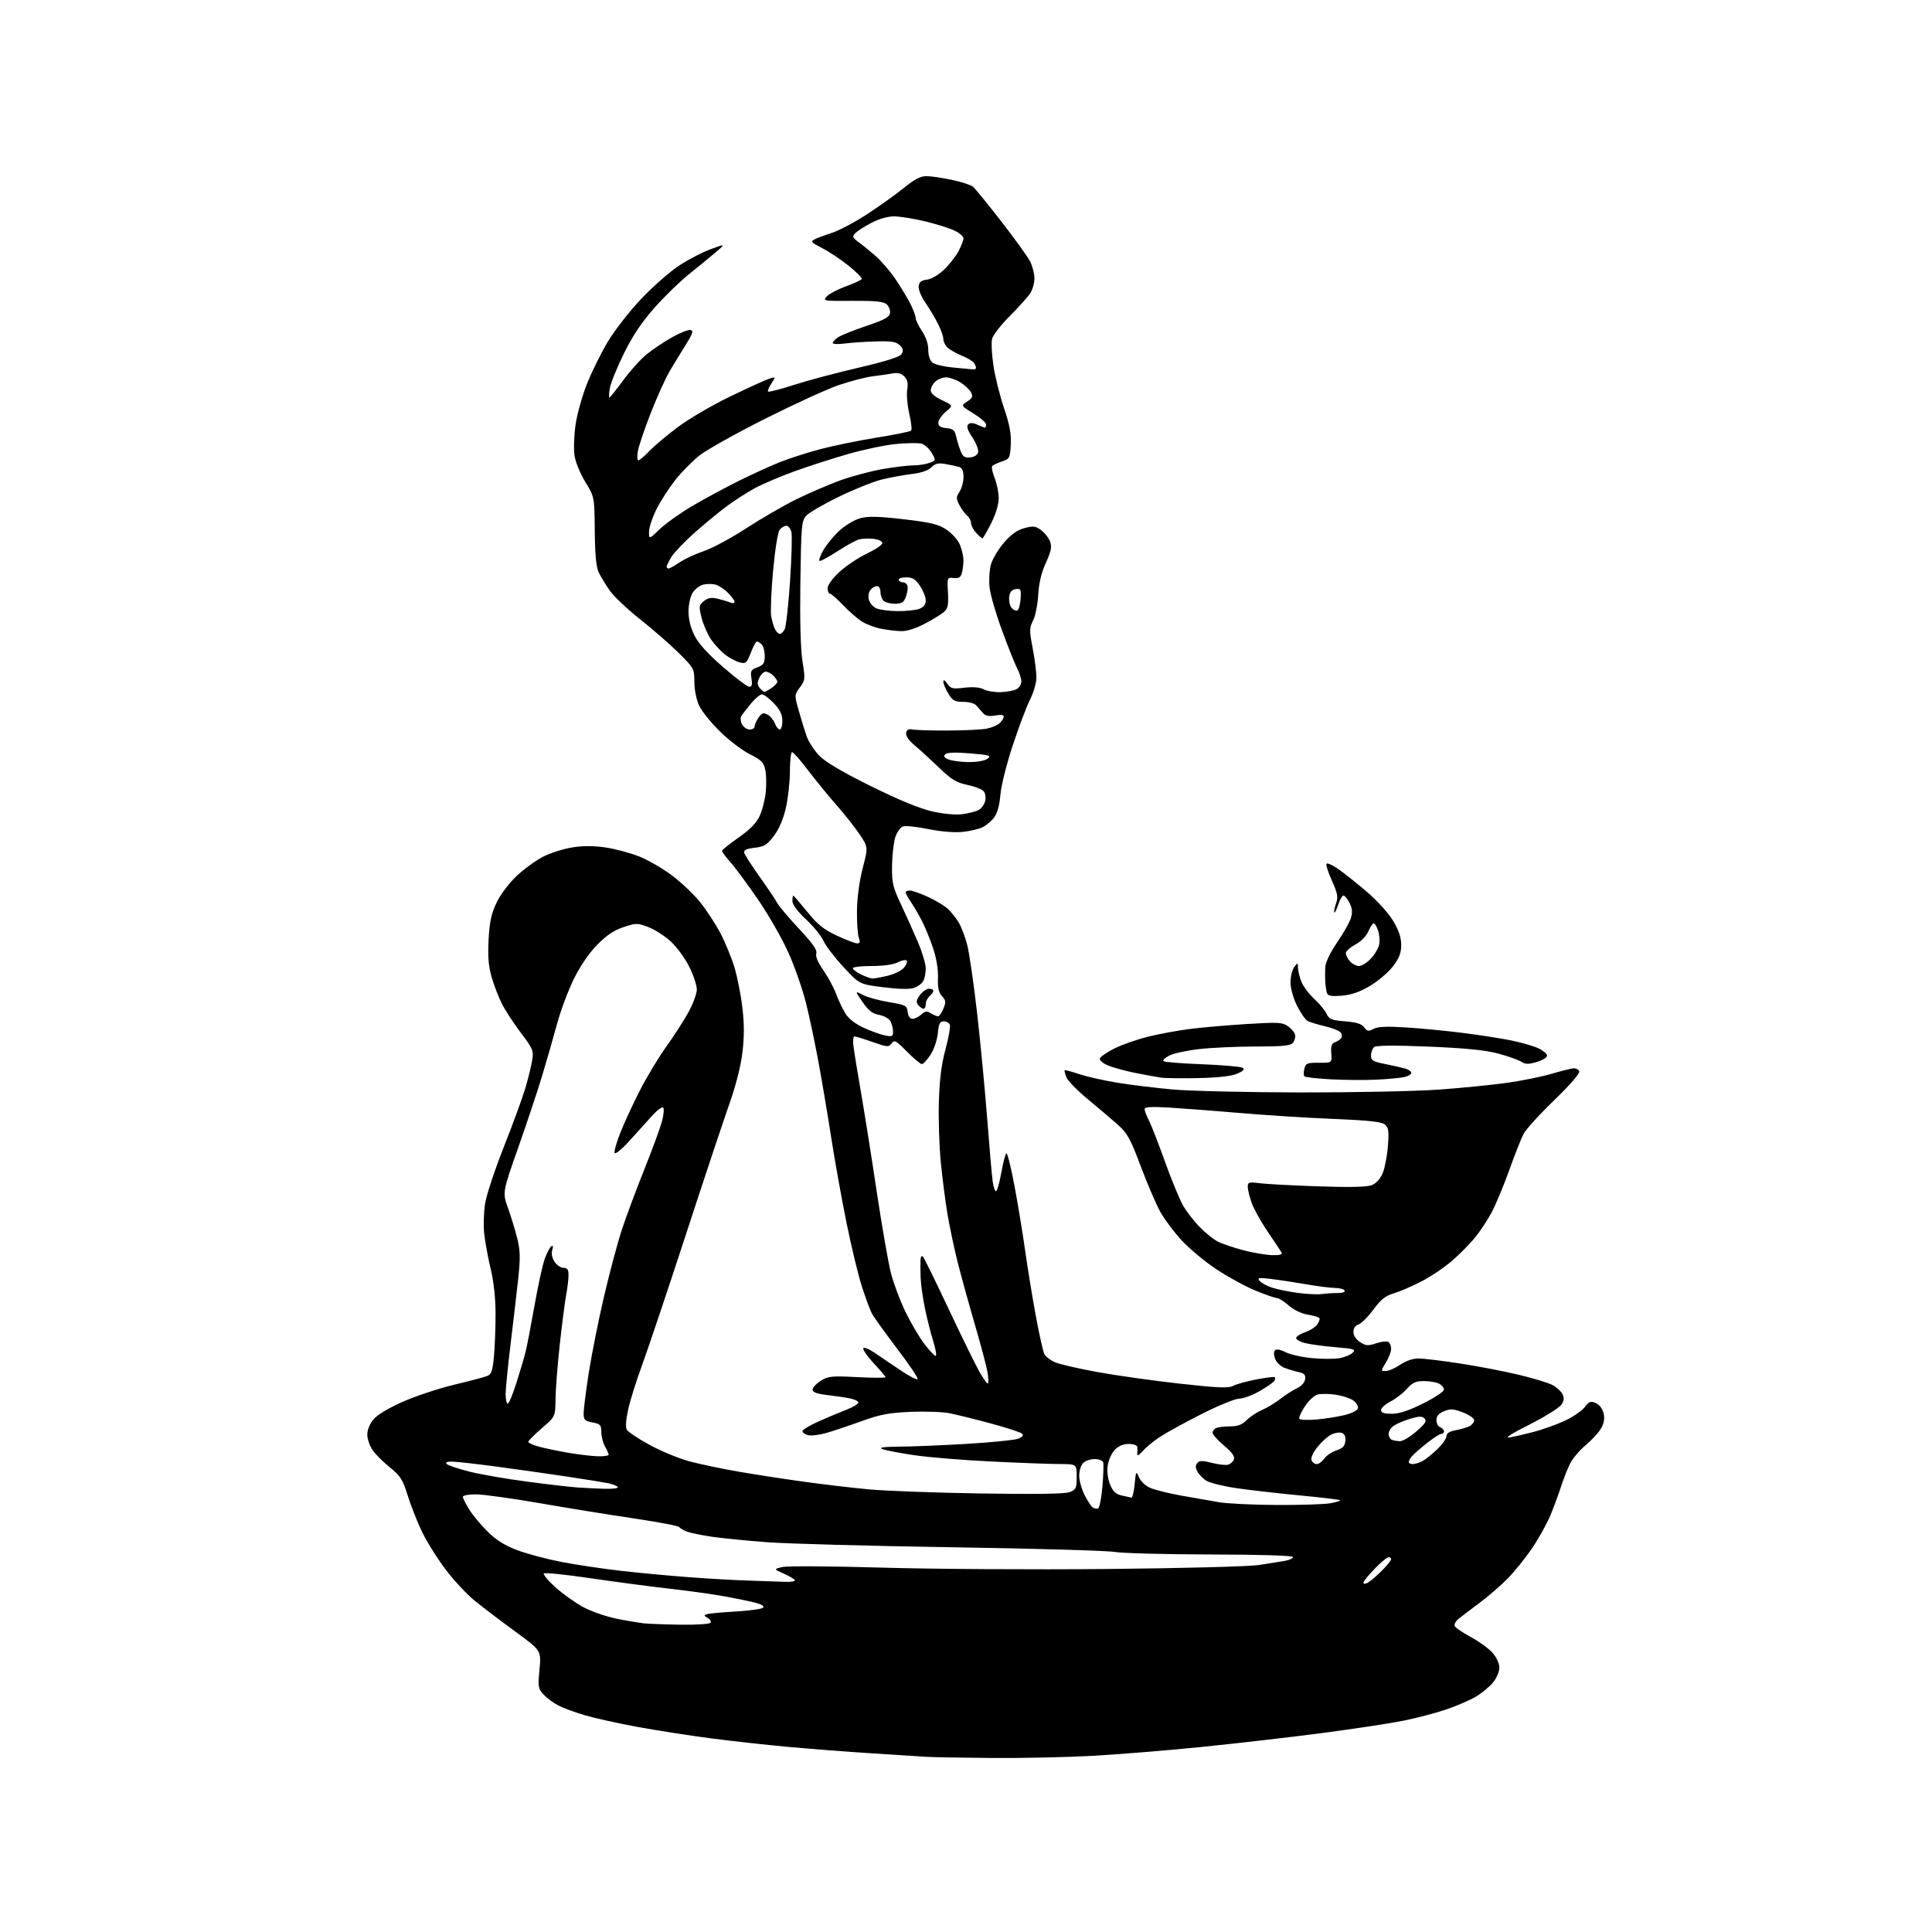 <?xml version="1.0" encoding="UTF-8" standalone="no"?>
<svg 
  version="1.1" 
  xmlns="http://www.w3.org/2000/svg" 
  xmlns:xlink="http://www.w3.org/1999/xlink" 
  xmlns:svg="http://www.w3.org/2000/svg"
  xmlns:rdf="http://www.w3.org/1999/02/22-rdf-syntax-ns#"
  xmlns:cc="http://creativecommons.org/ns#"
  xmlns:dc="http://purl.org/dc/elements/1.1/"
  viewBox="0 0 768 768"
  width="768"
  height="768"
>
<style>svg {background-color: white; }</style>"
<path stroke="none" fill="black" fill-rule="evenodd" d="M394.00,698.82C382.18,698.73 370.48,698.52 368.00,698.35C365.52,698.19 355.85,697.57 346.50,696.97C337.15,696.38 322.30,695.24 313.50,694.43C304.70,693.63 290.62,692.07 282.21,690.97C273.81,689.86 260.76,687.83 253.21,686.44C245.67,685.05 236.35,682.98 232.50,681.85C228.65,680.71 223.93,678.97 222.00,677.98C220.07,677.00 217.43,675.05 216.13,673.65C213.91,671.28 213.80,670.62 214.46,663.61C215.16,656.11 215.16,656.11 204.83,648.57C199.15,644.42 191.87,638.88 188.65,636.26C185.43,633.64 180.11,627.90 176.83,623.50C173.54,619.10 169.37,612.35 167.56,608.50C165.74,604.65 163.25,598.27 162.01,594.32C160.07,588.10 159.12,586.62 155.00,583.32C152.37,581.22 149.28,578.12 148.11,576.44C146.95,574.75 146.00,571.98 146.00,570.26C146.00,568.41 147.01,565.96 148.50,564.19C150.02,562.37 154.61,559.64 160.30,557.14C165.43,554.89 174.54,551.88 180.56,550.44C186.58,549.00 192.44,547.46 193.60,547.00C195.34,546.32 195.80,545.03 196.34,539.34C196.70,535.58 196.99,528.00 196.99,522.50C196.99,516.09 196.30,509.62 195.07,504.50C194.02,500.10 192.86,493.80 192.49,490.50C192.13,487.20 192.30,481.70 192.86,478.29C193.42,474.87 196.78,464.75 200.33,455.79C203.88,446.83 207.71,436.35 208.85,432.50C209.99,428.65 211.20,423.67 211.56,421.43C212.15,417.66 211.83,416.88 207.07,410.59C204.25,406.86 200.87,401.70 199.56,399.11C198.25,396.53 196.40,391.76 195.46,388.52C194.19,384.13 193.87,380.31 194.22,373.56C194.59,366.50 195.29,363.26 197.36,358.89C198.90,355.63 202.25,351.16 205.34,348.24C208.27,345.47 213.05,341.99 215.97,340.51C218.89,339.03 224.14,337.38 227.64,336.83C231.99,336.16 236.20,336.19 241.02,336.93C244.88,337.53 250.84,339.15 254.27,340.53C257.70,341.90 263.52,345.29 267.21,348.06C270.89,350.83 275.95,355.66 278.45,358.80C280.95,361.93 284.52,367.43 286.40,371.00C288.27,374.57 290.75,380.59 291.91,384.37C293.06,388.15 294.50,395.40 295.10,400.48C295.88,407.09 295.88,412.20 295.11,418.50C294.45,423.90 292.45,431.75 289.91,438.89C287.65,445.28 279.84,468.73 272.57,491.00C265.30,513.27 257.52,536.45 255.29,542.50C253.06,548.55 250.56,556.47 249.75,560.11C248.81,564.26 248.60,567.31 249.16,568.32C249.65,569.21 253.76,571.94 258.28,574.40C262.80,576.86 269.88,579.78 274.00,580.89C278.12,582.00 286.68,583.80 293.00,584.90C299.32,586.01 311.02,587.82 319.00,588.93C326.98,590.04 338.90,591.45 345.50,592.06C352.10,592.67 372.12,593.40 390.00,593.68C412.02,594.03 423.39,593.85 425.25,593.13C427.74,592.15 428.00,591.58 428.00,587.02C428.00,582.00 428.00,582.00 421.25,581.98C417.54,581.97 405.30,581.52 394.06,580.97C382.82,580.43 368.97,579.29 363.27,578.44C357.58,577.60 351.93,576.51 350.71,576.02C349.17,575.40 351.26,575.11 357.64,575.06C362.67,575.03 374.74,574.53 384.47,573.95C394.19,573.37 403.32,572.45 404.74,571.91C406.46,571.25 406.99,570.59 406.33,569.93C405.78,569.38 400.19,567.55 393.91,565.86C387.64,564.17 380.25,562.34 377.50,561.79C374.75,561.24 367.77,560.99 362.00,561.23C353.38,561.60 349.89,562.26 342.50,564.93C337.55,566.72 331.25,568.83 328.50,569.62C325.75,570.41 322.49,570.81 321.25,570.51C320.01,570.21 319.00,569.50 319.00,568.93C319.00,568.36 321.81,566.64 325.25,565.11C328.69,563.57 333.71,561.46 336.42,560.41C339.12,559.36 341.28,558.05 341.20,557.50C341.13,556.95 339.59,556.21 337.78,555.86C335.98,555.50 331.91,554.91 328.75,554.54C324.72,554.06 323.00,553.42 323.00,552.41C323.00,551.62 324.46,550.04 326.25,548.91C329.20,547.04 330.53,546.90 340.75,547.43C346.94,547.75 352.00,547.76 352.00,547.46C352.00,547.16 349.93,544.70 347.40,542.00C344.87,539.30 342.97,536.60 343.16,536.02C343.36,535.41 345.29,536.15 347.62,537.72C349.87,539.25 354.59,542.44 358.09,544.80C361.60,547.17 364.61,548.68 364.78,548.17C364.95,547.66 361.20,542.12 356.44,535.87C351.69,529.62 347.22,523.38 346.52,522.00C345.81,520.62 344.07,515.90 342.64,511.50C341.21,507.10 338.47,495.76 336.55,486.31C334.63,476.85 331.91,461.78 330.52,452.81C329.13,443.84 326.83,430.20 325.42,422.50C324.00,414.80 321.75,404.09 320.40,398.71C319.05,393.32 315.94,384.41 313.50,378.90C311.06,373.39 305.61,363.85 301.40,357.69C297.18,351.54 292.22,344.81 290.37,342.75C288.51,340.68 287.01,338.66 287.02,338.25C287.02,337.84 289.95,335.48 293.52,333.00C297.97,329.91 300.61,327.25 301.91,324.50C302.96,322.30 304.07,318.02 304.39,315.00C304.71,311.98 304.63,307.93 304.21,306.00C303.57,303.04 302.62,302.09 298.08,299.83C295.13,298.36 289.80,294.31 286.24,290.83C282.69,287.35 278.94,282.70 277.91,280.50C276.83,278.18 276.03,274.23 276.02,271.10C276.00,265.81 275.87,265.57 269.75,259.51C266.31,256.11 259.40,250.09 254.39,246.12C249.38,242.16 243.96,237.02 242.35,234.71C240.73,232.39 238.77,229.15 237.98,227.50C236.99,225.41 236.52,220.40 236.43,211.00C236.30,197.50 236.30,197.50 232.69,191.63C230.71,188.40 228.77,183.68 228.38,181.13C228.00,178.58 228.18,173.07 228.79,168.87C229.39,164.67 231.43,157.35 233.32,152.60C235.21,147.84 238.95,140.29 241.63,135.81C244.31,131.33 250.26,123.69 254.86,118.84C259.46,113.98 266.21,108.04 269.86,105.64C273.51,103.23 279.20,100.27 282.50,99.06C288.50,96.86 288.50,96.86 284.50,100.29C282.30,102.17 277.57,106.05 274.00,108.89C270.43,111.74 264.22,117.77 260.22,122.28C255.08,128.08 251.49,133.44 248.02,140.50C245.31,146.00 242.80,152.19 242.44,154.25C242.07,156.31 242.00,158.00 242.27,158.00C242.53,158.00 244.99,154.94 247.72,151.20C250.45,147.46 254.66,142.79 257.09,140.82C259.52,138.85 264.07,135.80 267.22,134.04C270.37,132.28 273.64,130.99 274.50,131.17C275.76,131.44 275.40,132.57 272.63,137.00C270.74,140.03 267.86,144.75 266.23,147.50C264.60,150.25 261.24,157.68 258.76,164.00C256.28,170.32 253.95,177.19 253.58,179.25C253.21,181.31 253.29,183.00 253.76,183.00C254.23,183.00 256.16,181.37 258.05,179.37C259.95,177.37 265.10,173.04 269.50,169.74C273.90,166.45 283.35,160.93 290.50,157.49C297.65,154.04 304.60,150.89 305.95,150.48C308.40,149.74 308.40,149.74 306.62,152.46C305.64,153.95 305.06,155.39 305.33,155.66C305.60,155.93 310.25,154.73 315.66,152.99C321.07,151.25 332.66,148.16 341.41,146.13C352.32,143.59 357.66,141.89 358.40,140.73C359.22,139.43 359.05,138.62 357.70,137.27C356.27,135.84 354.45,135.54 348.21,135.72C343.97,135.83 338.36,136.21 335.75,136.56C333.14,136.90 331.00,136.80 331.00,136.33C331.00,135.87 332.01,134.82 333.25,134.02C334.49,133.22 339.55,131.20 344.50,129.53C351.66,127.12 353.56,126.07 353.80,124.41C353.96,123.26 353.33,121.69 352.39,120.91C351.11,119.86 347.67,119.52 338.83,119.59C327.36,119.68 327.03,119.63 328.65,117.84C329.57,116.82 332.96,115.03 336.19,113.85C339.42,112.67 342.28,111.36 342.54,110.94C342.80,110.52 340.42,108.10 337.26,105.57C334.09,103.05 329.34,99.89 326.69,98.56C322.57,96.48 322.14,96.00 323.69,95.20C324.69,94.69 327.87,93.49 330.78,92.54C333.68,91.60 340.07,88.18 344.98,84.96C349.89,81.73 356.42,77.05 359.50,74.55C363.57,71.23 365.95,70.00 368.29,70.02C370.06,70.03 374.59,70.69 378.36,71.49C382.14,72.29 385.91,73.51 386.76,74.21C387.60,74.91 392.66,81.11 398.01,87.99C403.35,94.87 408.51,102.03 409.46,103.89C410.42,105.76 411.20,108.81 411.20,110.67C411.20,112.53 410.45,115.19 409.53,116.60C408.61,118.00 404.97,122.05 401.44,125.60C397.91,129.14 394.73,133.23 394.37,134.68C394.00,136.13 394.25,140.96 394.92,145.41C395.59,149.86 397.48,157.44 399.12,162.26C401.35,168.82 402.02,172.45 401.80,176.68C401.52,182.03 401.33,182.39 398.32,183.42C396.57,184.01 394.83,184.82 394.45,185.21C394.06,185.60 394.48,187.74 395.37,189.98C396.27,192.21 397.00,195.84 397.00,198.05C397.00,200.52 395.84,204.35 393.99,208.03C392.33,211.31 390.77,214.00 390.52,214.00C390.28,214.00 389.16,213.02 388.04,211.81C386.92,210.61 386.00,208.86 386.00,207.93C386.00,207.00 385.30,205.66 384.43,204.95C383.57,204.23 382.19,202.34 381.37,200.75C380.03,198.16 380.04,197.59 381.43,195.46C382.30,194.15 383.00,191.51 383.00,189.60C383.00,187.16 382.48,185.98 381.25,185.62C380.29,185.34 377.85,184.82 375.84,184.46C372.97,183.95 371.77,184.23 370.23,185.77C368.96,187.04 366.17,187.99 362.38,188.44C359.15,188.83 353.80,189.81 350.50,190.62C347.20,191.44 339.55,194.50 333.50,197.44C327.45,200.38 321.60,203.78 320.50,205.00C318.64,207.05 318.48,208.87 318.16,231.35C317.94,246.77 318.25,258.17 319.00,262.88C320.13,269.89 320.08,270.40 317.97,273.25C315.78,276.22 315.77,276.30 317.48,282.37C318.43,285.74 319.84,290.35 320.63,292.61C321.42,294.88 323.74,298.42 325.78,300.50C328.25,303.00 335.15,307.05 346.36,312.59C357.57,318.12 365.74,321.47 370.71,322.58C375.27,323.59 379.93,324.01 382.64,323.64C385.08,323.30 387.96,322.56 389.03,321.98C390.10,321.41 391.26,319.82 391.60,318.46C391.95,317.08 391.70,315.34 391.03,314.54C390.38,313.75 387.47,312.62 384.56,312.01C380.20,311.11 378.24,309.92 373.34,305.21C370.07,302.07 365.70,298.07 363.61,296.31C361.20,294.28 359.96,292.47 360.20,291.31C360.46,290.09 361.21,289.65 362.54,289.96C363.62,290.22 369.90,290.42 376.50,290.40C383.10,290.39 390.17,290.05 392.22,289.65C394.26,289.25 396.63,288.23 397.47,287.39C398.31,286.55 399.00,285.39 399.00,284.82C399.00,284.18 397.70,284.02 395.60,284.42C393.20,284.86 391.80,284.61 390.85,283.56C390.11,282.74 388.92,281.38 388.21,280.53C387.45,279.63 385.29,279.00 382.95,279.00C379.53,279.00 378.69,278.54 376.99,275.75C375.90,273.96 375.01,271.84 375.00,271.03C375.00,270.05 375.53,270.31 376.56,271.78C377.95,273.76 378.69,273.94 383.40,273.38C386.88,272.97 389.50,273.20 391.06,274.03C392.37,274.73 395.41,275.23 397.81,275.14C400.21,275.05 403.03,274.52 404.09,273.95C405.14,273.39 406.00,272.02 406.00,270.92C406.00,269.81 405.26,267.46 404.34,265.70C403.43,263.94 400.74,257.19 398.35,250.69C395.96,244.20 393.73,236.55 393.39,233.69C393.06,230.84 393.28,226.70 393.88,224.50C394.48,222.30 396.81,218.37 399.05,215.77C401.92,212.44 404.32,210.72 407.21,209.94C410.77,208.99 411.65,209.09 413.90,210.77C415.33,211.83 416.92,213.89 417.44,215.34C418.18,217.42 417.82,219.19 415.74,223.74C413.95,227.66 412.98,231.74 412.71,236.51C412.48,240.36 411.56,244.95 410.66,246.70C409.16,249.60 409.14,250.57 410.51,257.69C411.33,261.99 412.00,267.20 412.00,269.28C412.00,271.36 410.88,275.28 409.50,278.00C408.13,280.71 405.03,288.90 402.61,296.21C400.14,303.65 397.98,312.32 397.68,315.90C397.35,319.98 396.46,323.25 395.24,324.90C394.18,326.33 392.10,328.10 390.61,328.83C389.12,329.56 385.52,330.40 382.61,330.70C379.44,331.03 374.03,330.58 369.09,329.58C364.56,328.66 360.02,328.18 358.99,328.50C357.96,328.83 356.58,330.74 355.91,332.76C355.25,334.77 354.66,339.87 354.60,344.09C354.51,350.97 354.88,352.56 358.21,359.63C360.26,363.96 363.29,370.73 364.96,374.67C366.63,378.61 368.00,383.25 368.00,384.98C368.00,386.71 367.56,388.95 367.02,389.96C366.48,390.97 364.80,392.21 363.27,392.72C361.49,393.31 357.14,393.22 351.06,392.44C341.61,391.24 341.61,391.24 335.26,384.37C331.76,380.59 328.20,375.93 327.34,374.00C326.49,372.07 323.36,368.23 320.39,365.46C317.01,362.30 315.00,359.60 315.00,358.21C315.00,357.00 315.15,356.00 315.33,356.00C315.50,356.00 318.00,358.89 320.86,362.42C324.99,367.51 327.44,369.49 332.65,371.92C336.27,373.62 339.90,375.00 340.73,375.00C341.87,375.00 342.03,374.46 341.39,372.75C340.93,371.51 340.60,366.68 340.66,362.00C340.72,356.84 341.62,350.21 342.94,345.12C345.11,336.74 345.11,336.74 341.67,331.62C339.78,328.80 335.65,323.57 332.50,320.00C329.34,316.43 324.29,310.24 321.26,306.25C318.23,302.26 315.36,299.00 314.88,299.00C314.40,299.00 314.00,302.40 314.00,306.55C314.00,310.71 313.28,317.25 312.41,321.09C311.37,325.66 309.71,329.53 307.62,332.29C304.89,335.88 303.76,336.57 299.96,337.00C296.87,337.35 295.59,337.92 295.79,338.88C295.95,339.64 298.71,343.96 301.93,348.48C305.14,352.99 308.32,357.72 308.99,358.99C309.67,360.25 313.56,364.86 317.65,369.23C323.08,375.03 324.92,377.67 324.49,379.02C324.12,380.20 325.13,382.61 327.29,385.68C329.14,388.33 331.41,392.52 332.33,395.00C333.24,397.48 334.91,400.99 336.02,402.82C337.33,404.95 339.93,407.00 343.34,408.55C346.25,409.89 350.06,411.26 351.81,411.61C354.62,412.17 355.00,411.99 355.00,410.06C355.00,408.85 354.54,407.02 353.99,405.98C353.43,404.94 351.39,403.79 349.46,403.43C346.77,402.92 345.21,401.71 342.87,398.30C339.80,393.84 339.80,393.84 343.02,395.51C344.79,396.42 349.44,397.71 353.37,398.36C360.04,399.47 360.52,399.73 360.82,402.28C361.01,403.98 361.73,405.00 362.74,405.00C363.62,405.00 365.19,404.23 366.23,403.29C367.77,401.90 368.47,401.81 370.04,402.79C371.10,403.46 372.37,404.00 372.87,404.00C373.36,404.00 374.32,402.64 375.01,400.97C376.10,398.35 376.02,397.68 374.45,395.95C373.11,394.46 372.70,392.59 372.86,388.72C373.00,385.50 372.27,381.01 370.95,377.02C369.77,373.46 367.74,368.51 366.45,366.02C365.16,363.53 363.18,360.15 362.06,358.50C360.93,356.85 360.01,355.16 360.01,354.75C360.00,354.34 360.79,354.00 361.75,354.01C362.71,354.02 365.98,355.17 369.00,356.58C372.02,357.98 375.54,360.11 376.81,361.30C378.08,362.49 379.98,364.85 381.02,366.54C382.07,368.23 383.62,372.29 384.47,375.56C385.33,378.83 387.14,391.40 388.50,403.50C389.86,415.60 391.66,434.50 392.49,445.50C393.33,456.50 394.29,467.41 394.62,469.74C394.95,472.07 395.58,473.76 396.02,473.49C396.46,473.22 397.39,469.82 398.08,465.95C398.77,462.08 399.66,458.71 400.06,458.46C400.46,458.22 401.93,464.20 403.34,471.76C404.75,479.32 406.61,490.68 407.49,497.00C408.37,503.32 410.24,514.80 411.64,522.50C413.05,530.20 414.64,537.33 415.18,538.33C415.72,539.34 417.66,540.80 419.50,541.56C421.33,542.33 428.84,544.06 436.17,545.40C443.50,546.74 458.14,548.81 468.70,549.99C484.20,551.72 488.33,551.89 490.18,550.90C491.44,550.23 495.60,549.08 499.42,548.35C503.24,547.63 506.55,547.22 506.78,547.45C507.01,547.68 506.90,548.36 506.53,548.95C506.16,549.55 503.53,551.38 500.68,553.01C497.83,554.64 494.19,555.99 492.59,555.99C490.98,556.00 484.23,558.76 477.59,562.13C470.94,565.50 463.48,569.60 461.00,571.25C458.52,572.89 455.46,575.42 454.19,576.87C452.79,578.47 451.96,578.91 452.06,578.00C452.16,577.17 452.18,575.94 452.12,575.25C452.05,574.52 450.61,574.00 448.67,574.00C446.46,574.00 444.60,574.80 443.09,576.40C441.85,577.72 440.60,580.55 440.32,582.69C440.00,585.03 440.39,588.01 441.30,590.19C442.43,592.89 443.59,593.97 445.89,594.48C447.58,594.85 449.31,595.23 449.73,595.33C450.16,595.42 450.74,593.02 451.04,590.00C451.57,584.67 451.62,584.59 452.79,587.30C453.49,588.93 455.42,590.69 457.42,591.53C459.30,592.32 464.82,593.67 469.67,594.54C474.53,595.41 481.20,596.58 484.50,597.14C487.80,597.71 498.15,598.21 507.50,598.25C516.85,598.30 526.44,597.99 528.82,597.57C531.19,597.15 532.94,596.60 532.70,596.36C532.46,596.12 525.11,595.25 516.38,594.42C507.65,593.59 496.30,592.28 491.17,591.52C486.04,590.75 480.76,589.42 479.45,588.56C478.14,587.70 476.57,586.07 475.97,584.94C475.18,583.47 475.17,582.50 475.93,581.59C476.78,580.56 477.94,580.55 481.71,581.50C484.30,582.16 487.20,582.50 488.14,582.25C489.09,582.01 490.15,581.06 490.50,580.15C490.94,578.99 489.78,577.36 486.57,574.65C484.05,572.53 482.00,570.21 482.00,569.50C482.00,568.79 482.71,567.94 483.58,567.61C484.45,567.27 486.95,567.00 489.13,567.00C492.03,567.00 493.77,566.33 495.60,564.49C496.98,563.11 499.70,561.32 501.64,560.50C503.59,559.69 506.82,557.74 508.84,556.16C510.85,554.59 513.85,552.66 515.50,551.89C517.26,551.07 518.63,549.57 518.81,548.28C519.06,546.56 518.51,545.93 516.31,545.45C514.77,545.11 512.22,544.35 510.67,543.76C509.11,543.17 507.40,541.56 506.88,540.18C506.30,538.65 506.28,537.32 506.85,536.75C507.41,536.19 509.03,536.48 511.02,537.51C512.80,538.43 517.47,539.49 521.38,539.86C525.30,540.24 530.22,540.26 532.32,539.92C534.42,539.57 536.83,538.60 537.67,537.76C539.05,536.38 538.36,536.16 530.85,535.53C526.26,535.15 520.78,534.40 518.69,533.87C516.59,533.33 515.04,532.38 515.25,531.76C515.45,531.14 517.11,530.14 518.92,529.53C520.74,528.91 522.83,527.58 523.58,526.56C524.33,525.54 524.74,524.38 524.49,523.98C524.24,523.59 522.16,522.96 519.86,522.59C517.36,522.19 514.32,520.73 512.30,518.96C510.45,517.33 508.33,516.00 507.60,516.00C506.87,516.00 503.00,514.65 499.00,513.00C494.99,511.35 488.01,507.53 483.49,504.52C478.96,501.51 472.80,496.39 469.79,493.14C466.78,489.89 462.97,484.82 461.31,481.87C459.66,478.92 456.15,470.77 453.52,463.76C449.44,452.86 448.14,450.48 444.54,447.26C442.23,445.19 436.85,440.62 432.59,437.09C428.32,433.56 424.40,429.56 423.89,428.20C423.37,426.84 423.07,425.59 423.23,425.44C423.39,425.28 425.99,425.97 429.01,426.98C432.03,427.99 438.77,429.51 444.00,430.37C449.23,431.23 459.12,432.44 466.00,433.07C472.88,433.70 495.82,434.23 517.00,434.26C538.17,434.29 562.92,433.79 572.00,433.13C581.08,432.48 593.32,431.26 599.22,430.42C605.12,429.58 612.99,427.98 616.72,426.87C620.45,425.77 624.35,424.78 625.40,424.68C626.44,424.58 627.51,425.12 627.78,425.89C628.06,426.71 624.01,431.38 617.78,437.39C612.02,442.95 606.55,448.97 605.62,450.78C604.68,452.58 602.13,459.06 599.93,465.19C597.74,471.32 594.59,478.86 592.95,481.95C591.30,485.04 588.30,489.58 586.28,492.03C584.26,494.49 580.20,498.59 577.25,501.15C574.31,503.71 568.89,507.38 565.20,509.30C561.52,511.23 556.54,513.38 554.14,514.09C550.73,515.10 548.94,516.52 545.91,520.62C543.79,523.49 541.14,526.14 540.02,526.49C538.76,526.89 538.00,528.00 538.00,529.45C538.00,530.85 539.04,532.45 540.64,533.50C542.92,534.99 543.79,535.06 547.03,533.99C549.10,533.31 551.28,533.06 551.89,533.43C552.50,533.81 553.00,535.05 553.00,536.19C553.00,537.33 552.06,539.78 550.92,541.63C548.84,545.00 548.84,545.00 550.87,545.00C551.99,545.00 554.57,543.88 556.60,542.50C558.86,540.97 561.67,540.00 563.89,540.01C565.88,540.02 573.35,540.92 580.50,542.02C587.65,543.13 598.12,545.14 603.77,546.50C609.42,547.86 615.37,549.66 616.99,550.50C618.61,551.33 620.44,552.95 621.04,554.08C621.88,555.65 621.80,556.66 620.68,558.37C619.87,559.60 614.13,563.18 607.93,566.32C600.56,570.04 597.83,571.81 600.07,571.41C601.96,571.08 606.20,570.10 609.50,569.25C612.80,568.39 618.23,566.48 621.56,564.99C624.89,563.51 628.61,561.04 629.83,559.49C631.75,557.05 632.34,556.83 634.42,557.78C635.86,558.44 637.08,560.09 637.48,561.91C637.94,563.99 637.60,565.88 636.39,567.91C635.43,569.54 632.69,572.50 630.31,574.49C627.93,576.49 625.15,579.78 624.13,581.81C623.11,583.84 621.48,587.98 620.51,591.00C619.54,594.02 617.64,599.16 616.29,602.42C614.94,605.68 611.68,611.53 609.04,615.42C606.41,619.31 602.00,624.79 599.24,627.58C596.47,630.38 591.35,634.79 587.86,637.39C584.36,639.99 580.68,642.78 579.68,643.60C578.68,644.42 578.04,645.64 578.24,646.30C578.45,646.96 581.29,648.93 584.56,650.68C587.82,652.44 591.73,655.25 593.25,656.95C594.91,658.82 596.00,661.18 596.00,662.94C596.00,664.61 594.89,667.16 593.39,668.94C591.96,670.65 588.88,673.16 586.54,674.53C584.20,675.90 578.96,678.15 574.89,679.54C570.83,680.92 563.23,682.92 558.00,683.98C552.77,685.04 538.15,687.26 525.50,688.92C512.85,690.58 491.25,693.07 477.50,694.46C463.75,695.84 444.18,697.43 434.00,697.99C423.82,698.54 405.82,698.92 394.00,698.82zM270.69,645.84C276.85,645.93 282.14,645.58 282.46,645.06C282.78,644.55 282.25,643.68 281.27,643.13C279.79,642.30 279.74,642.06 281.00,641.65C281.82,641.39 286.97,640.91 292.44,640.60C297.90,640.29 302.79,639.61 303.31,639.09C303.90,638.50 302.80,637.76 300.38,637.13C298.24,636.57 292.68,635.42 288.00,634.57C283.32,633.72 273.43,632.34 266.00,631.51C258.57,630.67 244.50,628.81 234.71,627.37C224.93,625.92 216.60,625.07 216.21,625.48C215.82,625.88 217.90,628.37 220.84,631.01C223.77,633.65 228.78,637.20 231.97,638.91C235.17,640.61 241.09,642.66 245.14,643.47C249.19,644.28 254.07,645.10 256.00,645.31C257.93,645.51 264.54,645.75 270.69,645.84zM543.75,629.13C544.71,628.61 547.19,626.49 549.25,624.43C551.31,622.36 553.00,620.29 553.00,619.83C553.00,619.38 552.53,619.00 551.96,619.00C551.39,619.00 548.92,621.07 546.46,623.59C544.01,626.12 542.00,628.61 542.00,629.13C542.00,629.72 542.65,629.72 543.75,629.13zM311.75,628.79C314.09,628.91 316.00,628.66 315.99,628.25C315.98,627.84 314.07,626.66 311.74,625.62C307.50,623.75 307.50,623.75 311.00,622.92C312.93,622.46 330.70,622.57 350.50,623.15C370.30,623.74 410.57,623.98 440.00,623.70C470.26,623.41 496.54,622.72 500.50,622.11C504.35,621.52 508.96,620.78 510.75,620.47C512.54,620.16 514.00,619.48 514.00,618.95C514.00,618.37 501.33,617.97 481.25,617.93C463.24,617.89 446.02,617.43 443.00,616.91C439.98,616.39 410.95,615.56 378.50,615.06C346.05,614.56 312.98,613.66 305.00,613.06C297.02,612.46 287.15,611.48 283.06,610.89C278.97,610.29 274.48,609.37 273.08,608.84C271.68,608.31 270.31,607.50 270.02,607.03C269.73,606.57 261.62,605.03 252.00,603.60C242.38,602.18 225.50,599.44 214.50,597.53C203.50,595.62 192.14,594.04 189.25,594.03C186.33,594.01 184.00,594.45 184.00,595.02C184.00,595.58 185.19,597.92 186.64,600.22C188.09,602.52 191.43,606.49 194.05,609.05C197.42,612.33 200.90,614.47 205.83,616.30C209.68,617.73 217.50,619.80 223.20,620.90C228.91,622.00 239.41,623.57 246.54,624.39C253.67,625.22 266.02,626.38 274.00,626.97C281.98,627.57 292.77,628.18 298.00,628.32C303.23,628.47 309.41,628.68 311.75,628.79zM436.50,599.65C437.05,599.48 437.83,595.55 438.23,590.92C438.63,586.29 438.76,581.94 438.51,581.25C438.26,580.56 436.73,580.00 435.10,580.00C433.47,580.00 431.44,580.71 430.57,581.57C429.71,582.44 429.00,584.70 429.00,586.61C429.00,588.52 429.96,591.97 431.13,594.29C432.31,596.61 433.77,598.83 434.38,599.23C435.00,599.64 435.95,599.83 436.50,599.65zM240.31,591.82C243.50,591.92 245.88,591.61 245.58,591.13C245.28,590.65 243.57,589.96 241.77,589.60C239.97,589.24 232.65,588.06 225.50,586.98C218.35,585.90 205.75,584.11 197.50,583.01C189.25,581.91 181.17,581.01 179.55,581.01C177.63,581.00 176.94,581.34 177.58,581.98C178.11,582.51 182.14,583.86 186.53,584.97C190.91,586.08 201.25,587.88 209.50,588.97C217.75,590.06 226.75,591.10 229.50,591.29C232.25,591.48 237.11,591.72 240.31,591.82zM523.41,582.00C524.22,582.00 525.58,581.01 526.42,579.81C527.27,578.60 529.43,577.14 531.23,576.56C533.67,575.77 534.58,574.84 534.80,572.88C535.00,571.16 534.54,570.04 533.45,569.62C532.54,569.27 530.65,569.55 529.24,570.24C527.83,570.93 525.35,573.16 523.71,575.19C521.96,577.37 520.99,579.53 521.34,580.44C521.67,581.30 522.60,582.00 523.41,582.00zM561.57,582.00C562.43,582.00 564.11,581.50 565.32,580.88C566.52,580.27 569.19,578.15 571.25,576.18C573.31,574.21 575.00,571.84 575.00,570.91C575.00,569.75 576.18,569.00 578.73,568.52C580.78,568.14 583.26,567.40 584.23,566.88C585.20,566.36 586.00,565.31 586.00,564.55C586.00,563.79 583.98,562.40 581.52,561.45C577.75,560.02 576.56,559.94 574.02,560.99C571.91,561.86 571.00,562.93 571.00,564.51C571.00,565.76 571.67,567.05 572.50,567.36C573.33,567.68 574.00,568.40 574.00,568.97C574.00,569.54 573.51,570.00 572.92,570.00C572.32,570.00 569.74,571.66 567.17,573.70C564.60,575.73 561.94,578.07 561.25,578.89C560.56,579.71 560.00,580.75 560.00,581.19C560.00,581.64 560.70,582.00 561.57,582.00zM237.75,578.90C240.09,578.95 241.98,578.66 241.96,578.25C241.95,577.84 241.29,576.38 240.50,575.00C239.71,573.62 239.05,571.06 239.04,569.30C239.00,566.43 238.62,566.02 235.50,565.43C232.44,564.86 232.00,564.41 232.00,561.82C232.00,560.20 232.91,553.02 234.02,545.88C235.13,538.74 237.83,525.15 240.03,515.70C242.23,506.24 245.43,494.23 247.14,489.00C248.86,483.77 252.88,472.97 256.07,465.00C259.26,457.02 262.44,448.37 263.14,445.78C263.83,443.19 264.05,440.72 263.62,440.29C263.19,439.86 261.19,441.35 259.17,443.59C257.15,445.83 253.09,450.33 250.14,453.58C247.19,456.84 244.58,458.97 244.33,458.32C244.08,457.67 245.09,454.07 246.57,450.32C248.05,446.57 251.51,439.07 254.26,433.66C257.02,428.26 261.75,420.38 264.78,416.16C267.81,411.95 271.80,405.76 273.65,402.42C275.49,399.07 277.00,394.98 277.00,393.33C277.00,391.67 275.64,387.59 273.97,384.26C272.31,380.93 269.02,376.43 266.66,374.26C264.31,372.09 260.31,369.52 257.77,368.55C253.36,366.87 252.92,366.87 247.83,368.56C244.00,369.83 241.06,371.81 237.31,375.65C234.07,378.97 230.59,384.09 228.07,389.24C225.84,393.78 222.86,401.77 221.44,407.00C220.02,412.23 217.37,421.45 215.55,427.50C213.73,433.55 209.42,446.49 205.98,456.26C199.72,474.01 199.72,474.01 201.95,480.26C203.18,483.69 204.84,489.13 205.63,492.34C206.81,497.10 206.88,500.05 205.99,508.34C205.39,513.93 204.02,525.67 202.95,534.44C201.88,543.21 201.00,552.10 201.00,554.19C201.00,556.29 201.37,558.00 201.82,558.00C202.28,558.00 203.83,554.29 205.27,549.75C206.72,545.21 208.35,539.70 208.90,537.50C209.46,535.30 211.06,526.98 212.47,519.00C213.88,511.02 215.73,502.59 216.59,500.26C217.45,497.93 218.62,495.73 219.19,495.39C219.84,494.98 219.96,495.54 219.52,496.92C219.10,498.27 219.44,500.03 220.44,501.55C221.32,502.90 222.94,504.00 224.02,504.00C225.53,504.00 226.00,504.68 226.00,506.86C226.00,508.44 225.58,511.93 225.08,514.61C224.57,517.30 223.42,526.22 222.52,534.44C221.62,542.65 220.86,552.46 220.82,556.23C220.76,563.09 220.76,563.09 215.38,567.74C212.42,570.29 210.00,572.73 210.00,573.15C210.00,573.58 211.91,574.44 214.25,575.08C216.59,575.72 221.88,576.81 226.00,577.52C230.12,578.22 235.41,578.84 237.75,578.90zM556.50,572.89C557.60,572.92 560.52,571.18 563.00,569.04C566.55,565.96 567.24,564.87 566.28,563.90C565.32,562.92 564.18,562.92 560.78,563.92C558.43,564.61 555.49,565.82 554.25,566.61C553.01,567.40 552.00,568.90 552.00,569.94C552.00,570.98 552.56,572.06 553.25,572.34C553.94,572.62 555.40,572.86 556.50,572.89zM523.25,564.28C526.69,563.99 531.75,563.19 534.50,562.51C537.55,561.76 539.62,560.66 539.81,559.70C539.98,558.83 539.05,557.43 537.75,556.57C536.44,555.71 533.29,554.73 530.76,554.38C528.22,554.03 525.07,554.02 523.77,554.34C522.46,554.67 520.18,556.79 518.70,559.06C517.21,561.33 516.22,563.55 516.50,564.00C516.77,564.44 519.81,564.57 523.25,564.28zM553.25,562.00C556.23,562.00 559.97,560.77 565.75,557.88C570.29,555.61 574.00,553.15 574.00,552.41C574.00,551.67 573.13,550.60 572.07,550.04C571.00,549.47 568.31,549.00 566.07,549.00C562.79,549.00 561.49,549.60 559.26,552.10C557.74,553.81 554.81,556.07 552.75,557.12C550.69,558.18 549.00,559.71 549.00,560.52C549.00,561.59 550.16,562.00 553.25,562.00zM392.67,550.00C392.99,550.00 392.95,548.09 392.59,545.75C392.22,543.41 389.94,534.75 387.52,526.50C385.11,518.25 382.00,507.00 380.62,501.50C379.25,496.00 377.44,487.45 376.62,482.50C375.79,477.55 374.60,468.32 373.98,462.00C373.36,455.68 373.02,444.88 373.22,438.00C373.48,429.09 374.23,423.09 375.85,417.12C377.10,412.51 377.88,408.12 377.59,407.37C377.30,406.62 376.21,406.00 375.16,406.00C373.62,406.00 373.17,406.91 372.80,410.75C372.54,413.42 371.28,417.15 369.92,419.24C368.59,421.30 367.03,422.98 366.46,422.99C365.89,422.99 363.23,420.77 360.54,418.04C356.17,413.61 355.53,413.26 354.43,414.76C353.29,416.32 352.75,416.28 346.85,414.21C343.36,412.98 340.12,411.98 339.64,411.99C339.17,412.00 339.00,413.69 339.25,415.75C339.50,417.81 340.87,426.25 342.30,434.50C343.72,442.75 346.54,460.52 348.56,474.00C350.59,487.48 353.09,501.85 354.13,505.95C355.17,510.04 357.77,517.02 359.92,521.45C362.07,525.88 365.46,531.64 367.46,534.25C369.46,536.86 371.47,539.00 371.94,539.00C372.41,539.00 371.97,536.35 370.96,533.12C369.95,529.89 368.46,523.93 367.63,519.87C366.81,515.82 366.06,510.48 365.97,508.00C365.89,505.52 365.86,502.40 365.91,501.05C365.96,499.57 366.35,498.98 366.89,499.55C367.37,500.07 372.07,509.64 377.32,520.81C382.58,531.97 388.05,543.11 389.48,545.56C390.91,548.00 392.35,550.00 392.67,550.00zM525.38,514.41C526.96,514.18 529.80,514.00 531.68,514.00C533.72,514.00 534.87,513.59 534.50,513.00C534.16,512.45 532.45,511.99 530.69,511.98C528.94,511.97 523.90,511.33 519.50,510.57C515.10,509.80 508.80,508.84 505.51,508.44C500.28,507.80 499.67,507.90 500.74,509.19C501.42,510.00 503.67,511.22 505.74,511.89C507.81,512.56 512.42,513.49 516.00,513.96C519.58,514.43 523.79,514.63 525.38,514.41zM505.81,498.94C509.00,498.99 509.92,498.68 509.36,497.75C508.94,497.06 506.45,493.33 503.82,489.45C501.20,485.57 498.36,480.45 497.53,478.07C496.69,475.69 496.00,472.85 496.00,471.74C496.00,469.93 496.46,469.80 500.75,470.35C503.36,470.69 513.83,471.25 524.00,471.59C536.58,472.02 543.40,471.87 545.30,471.12C547.05,470.43 548.67,468.64 549.64,466.32C550.49,464.29 551.42,459.44 551.72,455.54C552.17,449.59 551.97,448.22 550.50,447.00C549.19,445.92 544.06,445.36 530.13,444.79C519.88,444.38 503.18,443.32 493.00,442.44C482.82,441.57 470.11,440.60 464.75,440.28C457.54,439.86 455.00,440.02 455.00,440.90C455.00,441.56 455.75,443.54 456.66,445.30C457.58,447.06 460.48,454.48 463.10,461.80C465.72,469.11 468.99,477.01 470.36,479.35C471.73,481.70 474.66,485.47 476.88,487.75C479.09,490.03 482.30,492.62 484.02,493.51C485.74,494.40 490.38,495.97 494.32,497.01C498.27,498.04 503.44,498.91 505.81,498.94zM547.00,429.19C542.33,429.40 534.15,429.33 528.83,429.04C523.51,428.74 518.87,428.22 518.53,427.87C518.18,427.52 518.17,426.15 518.51,424.83C519.05,422.66 519.64,422.42 524.31,422.46C529.50,422.50 529.50,422.50 529.20,418.74C528.98,415.86 529.33,414.82 530.70,414.31C531.69,413.94 532.81,413.18 533.19,412.61C533.57,412.03 533.44,411.03 532.89,410.37C532.35,409.71 529.56,408.63 526.70,407.96C523.84,407.28 520.76,406.35 519.85,405.89C518.94,405.42 517.03,402.69 515.60,399.82C514.07,396.75 513.00,392.92 513.00,390.49C513.00,388.23 513.66,385.51 514.47,384.44C515.90,382.55 515.94,382.56 515.97,384.78C515.99,386.04 516.63,388.57 517.40,390.42C518.17,392.26 520.44,395.26 522.44,397.08C524.44,398.90 526.63,401.54 527.30,402.95C528.36,405.18 529.29,405.56 534.72,406.00C539.23,406.36 541.29,407.01 542.29,408.38C543.47,409.99 543.99,410.08 546.00,409.00C547.69,408.09 551.24,407.93 558.92,408.42C564.74,408.78 574.90,409.76 581.50,410.60C588.10,411.43 596.80,412.79 600.84,413.61C604.88,414.44 609.71,415.85 611.59,416.74C613.47,417.64 615.00,418.94 615.00,419.65C615.00,420.35 613.16,421.47 610.91,422.14C607.59,423.14 606.42,423.12 604.66,422.02C603.47,421.28 599.35,419.82 595.50,418.79C590.48,417.44 582.69,416.66 568.00,416.05C554.27,415.48 547.09,415.54 546.25,416.22C545.56,416.78 545.00,418.28 545.00,419.55C545.00,421.56 545.74,422.00 550.75,422.99C553.91,423.62 557.51,424.44 558.75,424.81C559.99,425.19 561.00,425.95 561.00,426.50C561.01,427.05 559.77,427.79 558.25,428.15C556.74,428.50 551.67,428.97 547.00,429.19zM476.50,428.55C469.90,428.69 463.15,428.61 461.50,428.37C459.85,428.13 455.26,427.28 451.29,426.50C447.33,425.71 442.45,424.38 440.45,423.54C438.44,422.70 436.99,421.46 437.20,420.76C437.41,420.07 440.04,418.27 443.04,416.76C446.04,415.26 452.10,413.15 456.50,412.07C460.90,410.99 468.32,409.62 473.00,409.03C477.68,408.43 487.80,407.55 495.50,407.07C508.10,406.29 509.75,406.38 512.00,407.96C513.38,408.92 514.65,410.47 514.83,411.40C515.02,412.33 514.62,413.75 513.96,414.55C513.02,415.69 509.81,416.00 499.13,416.01C491.63,416.01 481.52,416.47 476.66,417.03C471.80,417.59 466.47,418.74 464.82,419.59C463.17,420.45 462.12,421.45 462.48,421.82C462.85,422.19 469.78,422.74 477.87,423.06C485.97,423.37 493.19,424.00 493.92,424.45C494.89,425.05 494.32,425.69 491.88,426.78C489.62,427.78 484.50,428.37 476.50,428.55zM367.12,401.00C366.64,401.00 365.70,400.35 365.04,399.55C364.08,398.39 364.21,397.58 365.67,395.58C366.68,394.20 368.29,393.05 369.25,393.03C370.21,393.01 371.00,393.39 371.00,393.88C371.00,394.36 370.32,395.32 369.50,396.00C368.68,396.68 368.00,398.09 368.00,399.12C368.00,400.16 367.61,401.00 367.12,401.00zM533.41,395.80C529.45,396.13 527.90,395.88 527.53,394.87C527.25,394.12 526.94,392.15 526.83,390.50C526.72,388.85 526.72,386.09 526.82,384.37C526.93,382.51 528.87,378.50 531.60,374.52C534.13,370.82 536.59,366.44 537.06,364.78C537.68,362.63 537.50,360.93 536.44,358.88C535.62,357.30 534.55,356.00 534.05,356.00C533.56,356.00 532.63,357.61 531.98,359.57C531.33,361.53 530.62,362.95 530.40,362.73C530.17,362.51 530.48,360.92 531.08,359.21C532.00,356.56 531.76,355.22 529.43,350.03C527.93,346.69 526.99,343.68 527.33,343.33C527.68,342.99 529.66,343.86 531.73,345.28C533.80,346.69 538.88,350.71 543.00,354.21C547.36,357.90 551.86,362.84 553.75,365.99C556.05,369.82 557.00,372.65 557.00,375.63C557.00,378.85 556.23,380.86 553.73,384.14C551.92,386.50 547.83,389.99 544.62,391.89C540.51,394.33 537.19,395.49 533.41,395.80zM346.81,388.98C347.53,388.99 350.23,388.50 352.81,387.89C355.39,387.27 358.29,385.88 359.24,384.78C360.20,383.69 360.74,382.39 360.44,381.90C360.13,381.41 358.58,381.68 356.99,382.50C355.17,383.44 351.30,384.00 346.55,384.00C342.40,384.00 339.00,384.39 339.00,384.88C339.00,385.36 340.46,386.47 342.25,387.35C344.04,388.23 346.09,388.96 346.81,388.98zM540.25,384.00C541.32,384.00 543.45,382.66 544.98,381.02C546.51,379.39 547.99,376.84 548.27,375.36C548.55,373.89 548.34,371.40 547.79,369.84C547.25,368.28 546.48,367.00 546.08,367.00C545.69,367.00 544.72,368.46 543.93,370.25C543.09,372.16 540.95,374.33 538.75,375.50C536.69,376.60 535.00,378.14 535.00,378.92C535.00,379.70 535.74,381.17 536.65,382.17C537.57,383.18 539.18,384.00 540.25,384.00zM385.06,302.94C388.33,302.97 391.40,302.43 392.52,301.61C394.22,300.36 393.48,300.14 385.64,299.48C379.68,298.99 376.50,299.10 375.76,299.84C374.96,300.64 375.33,301.21 377.08,301.91C378.41,302.44 382.00,302.90 385.06,302.94zM298.04,290.00C299.12,290.00 300.00,289.43 300.00,288.72C300.00,288.02 300.70,286.44 301.56,285.22C302.83,283.40 303.48,283.19 305.11,284.06C306.20,284.64 307.51,286.22 308.02,287.56C308.53,288.90 309.41,290.00 309.98,290.00C310.54,290.00 311.00,288.46 311.00,286.57C311.00,284.05 310.11,282.20 307.63,279.57C305.78,277.61 303.64,276.01 302.88,276.02C302.12,276.03 300.12,277.72 298.44,279.77C296.75,281.82 295.04,284.05 294.64,284.73C294.24,285.41 294.39,286.87 294.99,287.98C295.58,289.09 296.95,290.00 298.04,290.00zM303.90,275.00C304.26,275.00 305.56,274.30 306.78,273.44C308.00,272.59 309.00,271.49 309.00,271.01C309.00,270.54 308.29,269.44 307.43,268.57C306.56,267.71 305.20,267.00 304.41,267.00C303.61,267.00 302.45,268.11 301.83,269.47C300.97,271.36 301.00,272.30 301.98,273.47C302.67,274.31 303.54,275.00 303.90,275.00zM297.84,273.00C298.89,273.00 299.12,272.13 298.72,269.68C298.24,266.73 298.50,266.25 301.09,265.27C303.51,264.36 304.00,263.61 304.00,260.79C304.00,258.92 303.46,256.86 302.80,256.20C302.14,255.54 301.28,255.00 300.88,255.00C300.49,255.00 299.39,257.02 298.45,259.49C296.89,263.57 296.50,263.91 294.12,263.33C292.68,262.97 290.09,261.61 288.36,260.31C286.64,259.00 284.08,256.26 282.67,254.22C281.27,252.17 279.57,248.29 278.90,245.59C277.76,241.00 277.82,240.56 279.83,238.94C281.45,237.63 282.77,237.39 285.23,237.99C287.03,238.42 289.29,239.09 290.25,239.49C291.21,239.89 292.00,239.78 292.00,239.24C292.00,238.71 290.80,237.08 289.34,235.62C287.88,234.15 285.63,232.69 284.34,232.37C283.05,232.05 280.88,232.06 279.51,232.41C278.14,232.75 276.29,234.15 275.40,235.52C274.50,236.88 273.74,240.16 273.70,242.80C273.65,245.89 274.45,249.29 275.94,252.38C277.55,255.70 281.04,259.59 287.34,265.08C292.34,269.44 297.06,273.00 297.84,273.00zM310.00,252.00C310.51,252.00 311.37,251.18 311.91,250.17C312.45,249.16 313.41,240.60 314.05,231.15C314.68,221.69 314.93,212.84 314.58,211.48C314.24,210.12 313.35,209.00 312.60,209.00C311.86,209.00 310.67,209.69 309.96,210.54C309.22,211.44 308.11,218.25 307.32,226.79C306.57,234.88 306.23,243.07 306.57,244.98C306.90,246.90 307.60,249.26 308.12,250.23C308.64,251.20 309.49,252.00 310.00,252.00zM358.15,250.89C356.14,250.83 352.56,250.40 350.18,249.93C347.81,249.46 344.44,248.19 342.68,247.11C340.93,246.02 337.55,243.08 335.16,240.57C332.77,238.05 330.41,236.00 329.91,236.00C329.41,236.00 329.00,235.03 329.00,233.84C329.00,232.55 330.90,229.93 333.75,227.31C336.36,224.90 341.35,221.58 344.82,219.93C348.45,218.21 350.97,216.41 350.75,215.72C350.53,215.05 348.86,214.35 347.03,214.18C345.21,214.00 342.75,214.10 341.57,214.39C340.38,214.69 336.60,216.75 333.17,218.97C329.74,221.19 326.47,223.00 325.90,223.00C325.34,223.00 325.91,221.16 327.17,218.91C328.43,216.66 331.35,213.09 333.64,210.98C335.94,208.86 339.68,206.62 341.96,206.01C345.16,205.15 349.11,205.24 359.20,206.41C370.09,207.68 372.96,208.37 376.23,210.53C378.39,211.96 380.80,214.66 381.58,216.53C382.36,218.41 382.99,221.19 382.99,222.72C382.98,224.25 382.70,226.52 382.36,227.77C381.90,229.50 381.14,229.97 379.13,229.77C376.52,229.50 376.50,229.55 376.83,235.52C377.09,240.37 376.80,241.87 375.33,243.20C374.32,244.11 370.87,246.23 367.65,247.92C363.95,249.87 360.46,250.96 358.15,250.89zM356.68,242.93C360.09,242.97 364.02,242.56 365.43,242.02C367.20,241.36 368.00,240.30 368.00,238.67C368.00,237.37 366.97,234.77 365.71,232.90C363.90,230.22 362.74,229.50 360.21,229.50C358.44,229.50 357.11,229.95 357.25,230.50C357.39,231.05 358.17,231.50 358.99,231.50C359.80,231.50 360.61,232.21 360.78,233.08C360.94,233.95 360.62,235.86 360.07,237.33C359.25,239.48 358.41,240.00 355.72,240.00C353.90,240.00 351.86,239.46 351.20,238.80C350.54,238.14 350.00,236.56 350.00,235.30C350.00,234.01 349.39,233.00 348.62,233.00C347.86,233.00 346.69,233.67 346.01,234.49C345.33,235.30 345.04,237.03 345.37,238.32C345.69,239.62 346.98,241.17 348.23,241.77C349.48,242.37 353.28,242.90 356.68,242.93zM404.35,242.72C404.93,242.52 405.54,240.45 405.69,238.11C405.95,234.22 405.79,233.89 403.74,234.18C402.13,234.41 401.41,235.29 401.18,237.31C401.00,238.86 401.41,240.78 402.08,241.59C402.75,242.40 403.77,242.91 404.35,242.72zM265.77,226.00C266.19,226.00 268.15,224.90 270.13,223.56C272.11,222.21 276.45,220.20 279.78,219.07C283.11,217.95 290.70,213.87 296.64,210.00C302.58,206.14 311.50,200.97 316.47,198.52C321.44,196.08 329.26,192.70 333.85,191.02C338.45,189.35 346.04,187.31 350.73,186.49C355.42,185.67 360.97,185.00 363.07,185.00C365.16,185.00 368.05,184.55 369.49,184.00C372.12,183.01 372.12,183.01 370.32,179.96C369.33,178.29 367.49,176.66 366.23,176.34C364.98,176.03 360.47,176.09 356.22,176.49C351.98,176.88 343.32,178.70 337.00,180.52C330.68,182.34 321.07,185.44 315.66,187.41C310.25,189.37 303.27,192.34 300.16,194.01C297.05,195.67 291.82,199.04 288.54,201.50C285.26,203.96 279.47,208.76 275.67,212.16C271.87,215.56 267.92,219.72 266.89,221.42C265.85,223.11 265.01,224.84 265.00,225.25C265.00,225.66 265.35,226.00 265.77,226.00zM262.25,210.35C264.59,208.12 270.32,204.02 275.00,201.25C279.68,198.49 288.00,193.99 293.50,191.25C299.00,188.52 306.51,185.09 310.19,183.64C313.87,182.18 321.07,179.87 326.19,178.52C331.31,177.16 341.35,175.11 348.50,173.96C355.65,172.81 361.81,171.56 362.18,171.18C362.56,170.81 362.24,167.80 361.46,164.50C360.69,161.20 360.32,156.89 360.63,154.92C361.05,152.30 360.74,150.88 359.48,149.62C358.37,148.51 356.82,148.07 355.13,148.39C353.68,148.67 350.02,149.20 347.00,149.57C343.98,149.94 337.68,151.59 333.00,153.23C328.32,154.87 315.20,160.90 303.83,166.62C292.46,172.34 280.87,178.83 278.07,181.04C275.27,183.25 270.95,187.64 268.46,190.78C265.98,193.93 262.61,199.16 260.97,202.41C259.34,205.66 258.00,209.69 258.00,211.37C258.00,214.42 258.00,214.42 262.25,210.35zM385.74,181.82C387.44,181.62 388.61,180.81 388.83,179.68C389.02,178.68 387.97,176.04 386.50,173.82C384.61,170.97 384.14,169.46 384.88,168.72C385.63,167.97 386.71,168.00 388.52,168.83C389.94,169.47 391.30,170.00 391.55,170.00C391.80,170.00 392.00,169.43 392.00,168.73C392.00,168.03 389.74,166.06 386.97,164.36C381.94,161.27 381.94,161.27 384.49,159.60C386.62,158.20 386.86,157.61 385.95,155.91C385.36,154.80 383.44,153.02 381.69,151.95C379.93,150.88 377.41,150.01 376.08,150.00C374.75,150.00 372.83,150.74 371.83,151.65C370.82,152.57 370.00,154.14 370.00,155.15C370.00,156.35 371.56,157.72 374.47,159.09C378.93,161.19 378.93,161.19 375.97,163.68C374.33,165.05 373.00,167.01 373.00,168.03C373.00,169.37 373.87,169.96 376.21,170.19C378.87,170.45 379.54,171.02 380.09,173.50C380.45,175.15 381.25,177.77 381.87,179.32C382.78,181.59 383.53,182.07 385.74,181.82zM386.75,146.84C387.44,146.93 387.99,146.66 387.98,146.25C387.98,145.84 387.62,144.95 387.20,144.29C386.78,143.62 384.65,142.34 382.46,141.44C380.28,140.54 377.71,139.10 376.75,138.25C375.79,137.39 375.00,135.84 375.00,134.81C375.00,133.77 374.04,131.03 372.86,128.71C371.69,126.39 369.41,122.58 367.80,120.22C366.15,117.83 365.01,114.97 365.18,113.72C365.42,112.09 366.29,111.41 368.47,111.16C370.20,110.97 373.06,109.29 375.29,107.16C377.40,105.15 380.00,101.83 381.07,99.79C382.13,97.75 383.00,95.47 383.00,94.73C383.00,93.98 381.37,92.59 379.37,91.64C377.37,90.69 372.08,89.03 367.62,87.96C363.15,86.89 357.65,86.01 355.40,86.01C352.91,86.00 349.37,87.02 346.40,88.58C343.70,90.00 340.82,91.84 340.00,92.67C338.66,94.02 338.82,94.43 341.43,96.35C343.05,97.53 346.14,100.06 348.29,101.96C350.45,103.87 353.90,107.92 355.97,110.96C358.03,114.01 360.68,118.39 361.86,120.71C363.04,123.03 364.00,125.59 364.00,126.42C364.00,127.24 365.12,129.57 366.50,131.60C368.06,133.90 369.00,136.68 369.00,139.02C369.00,141.27 369.66,143.30 370.65,144.13C371.56,144.88 375.27,145.77 378.90,146.09C382.53,146.42 386.06,146.76 386.75,146.84z" />

</svg>